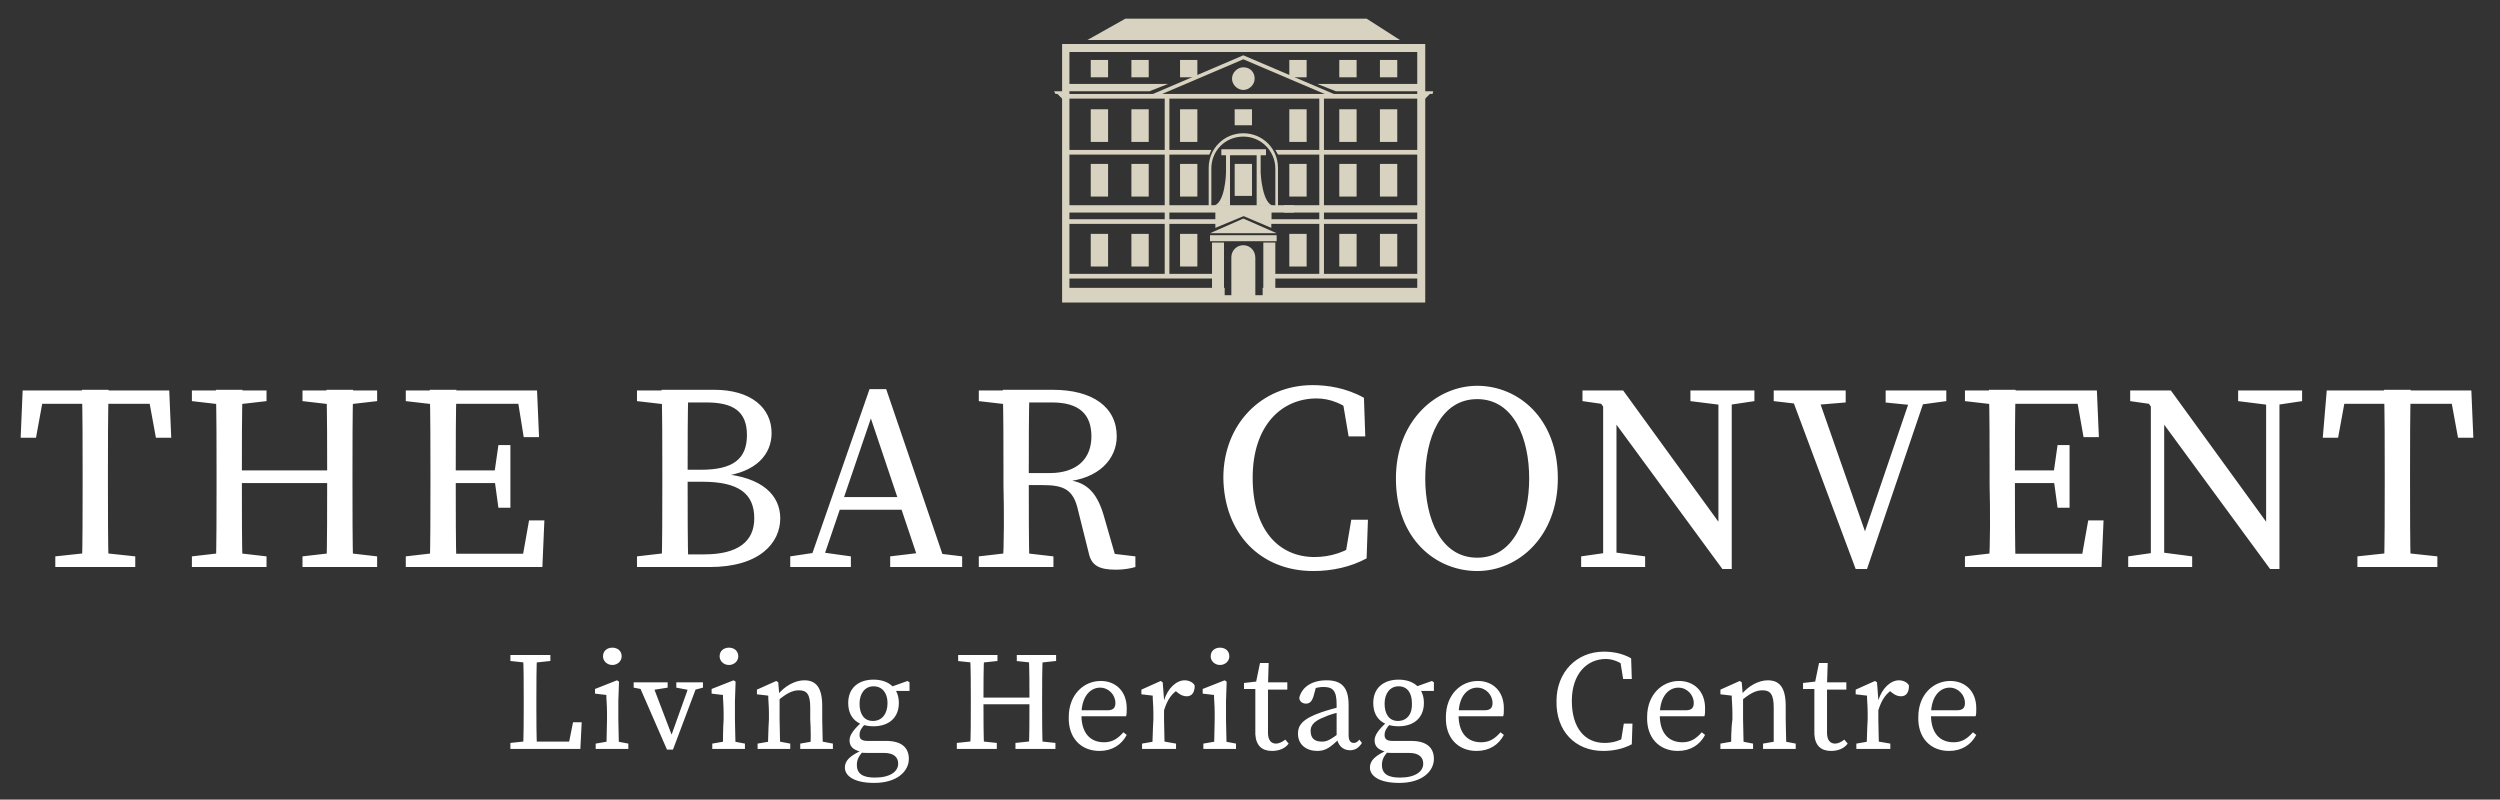 <?xml version="1.0" encoding="UTF-8"?>
<!-- Generator: Adobe Illustrator 27.1.1, SVG Export Plug-In . SVG Version: 6.00 Build 0)  -->
<svg xmlns="http://www.w3.org/2000/svg" xmlns:xlink="http://www.w3.org/1999/xlink" version="1.1" id="Layer_1" x="0px" y="0px" viewBox="0 0 375.2 120" style="enable-background:new 0 0 375.2 120;" xml:space="preserve">
<rect x="0" y="0" width="375.2" height="120" fill="#333333" stroke="none"/>
<style type="text/css">
	.st0{fill:#D8D2C0;}
	.st1{fill:#FFFFFF;}
</style>
<path class="st0" d="M160.5,44.3h52.2V7.8h-52.2V44.3z M213.9,45.4h-54.5V6.6h54.5V45.4z"></path>
<polygon class="st0" points="181.6,35 191.6,35 186.6,32.8 "></polygon>
<rect x="181.6" y="35.3" class="st0" width="10" height="0.9"></rect>
<rect x="160" y="43.2" class="st0" width="23.8" height="1.6"></rect>
<rect x="189.5" y="43.2" class="st0" width="23.8" height="1.6"></rect>
<polygon class="st0" points="172.5,13.7 160.4,13.7 160.4,12.6 175.3,12.6 "></polygon>
<rect x="160" y="30.8" class="st0" width="34.2" height="1.1"></rect>
<rect x="192.7" y="30.8" class="st0" width="20.6" height="1.1"></rect>
<polygon class="st0" points="200.5,13.7 213.3,13.7 213.3,12.6 197.7,12.6 "></polygon>
<rect x="159.9" y="14.1" class="st0" width="53.5" height="0.7"></rect>
<rect x="160" y="41.1" class="st0" width="22.5" height="0.7"></rect>
<rect x="190.4" y="41.1" class="st0" width="22.9" height="0.7"></rect>
<polygon class="st0" points="160,22.5 160,23.2 181.5,23.2 181.8,22.5 "></polygon>
<rect x="160" y="32.9" class="st0" width="23.7" height="0.7"></rect>
<rect x="174.8" y="14.5" class="st0" width="0.7" height="27"></rect>
<rect x="198" y="14.5" class="st0" width="0.7" height="27"></rect>
<rect x="190.3" y="32.9" class="st0" width="23.1" height="0.7"></rect>
<polygon class="st0" points="191.4,22.5 191.8,23.2 213.3,23.2 213.3,22.5 "></polygon>
<rect x="181.9" y="36.4" class="st0" width="1.8" height="7.3"></rect>
<rect x="189.6" y="36.4" class="st0" width="1.8" height="7.3"></rect>
<g>
	<path class="st0" d="M188.4,38.7C188.4,38.7,188.4,38.7,188.4,38.7c0-1.1-0.8-1.9-1.8-1.9c-1,0-1.8,0.8-1.8,1.8c0,0,0,0,0,0.1h0   v6.2h3.6L188.4,38.7L188.4,38.7z"></path>
	<path class="st0" d="M181.8,31.2h9.6v-5.9c0-2.6-2.1-4.8-4.8-4.8s-4.8,2.1-4.8,4.8l0,0.2V31.2z M191.8,31.6h-10.4l0-6.4   c0-2.9,2.3-5.2,5.2-5.2c2.9,0,5.2,2.3,5.2,5.2V31.6z"></path>
	<path class="st0" d="M188.3,11.8c0,0.9-0.8,1.7-1.7,1.7c-0.9,0-1.7-0.8-1.7-1.7c0-0.9,0.8-1.7,1.7-1.7   C187.6,10.1,188.3,10.8,188.3,11.8"></path>
</g>
<rect x="163.7" y="35.1" class="st0" width="2.6" height="4.9"></rect>
<rect x="169.8" y="35.1" class="st0" width="2.6" height="4.9"></rect>
<rect x="177.1" y="35.1" class="st0" width="2.6" height="4.9"></rect>
<rect x="163.7" y="24.6" class="st0" width="2.6" height="4.9"></rect>
<rect x="169.8" y="24.6" class="st0" width="2.6" height="4.9"></rect>
<rect x="177.1" y="24.6" class="st0" width="2.6" height="4.9"></rect>
<rect x="163.7" y="16.4" class="st0" width="2.6" height="4.9"></rect>
<rect x="169.8" y="16.4" class="st0" width="2.6" height="4.9"></rect>
<rect x="177.1" y="16.4" class="st0" width="2.6" height="4.9"></rect>
<rect x="193.5" y="35.1" class="st0" width="2.6" height="4.9"></rect>
<rect x="201" y="35.1" class="st0" width="2.6" height="4.9"></rect>
<rect x="207.1" y="35.1" class="st0" width="2.6" height="4.9"></rect>
<rect x="193.5" y="24.6" class="st0" width="2.6" height="4.9"></rect>
<rect x="201" y="24.6" class="st0" width="2.6" height="4.9"></rect>
<rect x="207.1" y="24.6" class="st0" width="2.6" height="4.9"></rect>
<rect x="193.5" y="16.4" class="st0" width="2.6" height="4.9"></rect>
<rect x="185.3" y="16.4" class="st0" width="2.6" height="2.4"></rect>
<rect x="185.3" y="24.6" class="st0" width="2.6" height="4.8"></rect>
<rect x="201" y="16.4" class="st0" width="2.6" height="4.9"></rect>
<rect x="207.1" y="16.4" class="st0" width="2.6" height="4.9"></rect>
<rect x="163.7" y="9" class="st0" width="2.6" height="2.6"></rect>
<rect x="169.8" y="9" class="st0" width="2.6" height="2.6"></rect>
<rect x="177.1" y="9" class="st0" width="2.6" height="2.6"></rect>
<rect x="193.5" y="9" class="st0" width="2.6" height="2.6"></rect>
<rect x="201" y="9" class="st0" width="2.6" height="2.6"></rect>
<rect x="207.1" y="9" class="st0" width="2.6" height="2.6"></rect>
<rect x="182.5" y="30.9" class="st0" width="2.4" height="2"></rect>
<rect x="183.3" y="22.4" class="st0" width="6.7" height="0.9"></rect>
<rect x="188.4" y="30.9" class="st0" width="2.4" height="2"></rect>
<polygon class="st0" points="182.4,31.7 182.4,34.2 188.4,31.7 "></polygon>
<polygon class="st0" points="190.8,31.7 190.8,34.2 184.9,31.7 "></polygon>
<polygon class="st0" points="168.9,2.8 163.2,6 210.1,6 205.1,2.8 "></polygon>
<polygon class="st0" points="200.2,14.7 186.6,8.9 173,14.7 172.8,14.2 186.6,8.3 200.4,14.2 "></polygon>
<g>
	<path class="st0" d="M181.9,30.9h2.7v-7.7H184v2.7C184,25.9,183.9,30.9,181.9,30.9"></path>
	<path class="st0" d="M191.3,30.9h-2.7v-7.7h0.6v2.7C189.2,25.9,189.4,30.9,191.3,30.9"></path>
</g>
<polygon class="st0" points="160,13.7 158.2,13.7 158.4,14.1 158.7,14.1 159.9,15.3 "></polygon>
<polygon class="st0" points="213.3,13.7 215.1,13.7 215,14.1 214.6,14.1 213.4,15.3 "></polygon>
<g>
	<path class="st1" d="M292.5,112.7c1.9,0,3.3-0.9,4.1-2.4l-0.5-0.4c-0.8,0.9-1.6,1.5-2.9,1.5c-2.1,0-3.4-1.4-3.4-4.1   c0-3,1.5-4.1,2.8-4.1c1.3,0,2.3,1.1,2.3,2.3c0,0.6-0.2,1.1-1.2,1.1h-5v0.9h7.8c0.1-0.3,0.1-0.7,0.1-1.2c0-2.6-1.7-4.1-3.9-4.1   c-2.6,0-4.8,2.1-4.8,5.4C287.8,110.7,289.7,112.7,292.5,112.7 M281.9,106.6c0.5-1.6,1.2-2.7,2.5-3.3l-1,0.2l0.6,0.5   c0.4,0.3,0.8,0.5,1.3,0.5c0.8,0,1.2-0.6,1.2-1.6c-0.2-0.5-0.9-0.8-1.5-0.8c-1.2,0-2.5,1.1-3.1,3h-0.2L281.9,106.6z M280.1,112.4   h1.9c0-0.9-0.1-3.1-0.1-4.4v-3l-0.2-2.6l-0.3-0.2l-2.9,1.3v0.7l1.7,0.2c0,0.8,0.1,1.5,0.1,2.6v1   C280.2,109.3,280.2,111.5,280.1,112.4 M278.6,112.4h5.1v-0.8l-2.3-0.4h-0.5l-2.3,0.4V112.4z M273.3,103.5h3.8v-1.1h-3.8V103.5z    M274.8,112.7c1.1,0,2-0.4,2.5-1.1l-0.5-0.6c-0.5,0.4-1,0.6-1.4,0.6c-0.7,0-1.2-0.5-1.2-1.6v-6.8l0-0.4l0.1-3.3h-1.3l-0.7,3.4   l0.9-0.7l-2.6,0.3v0.9h1.7v5c0,0.8,0,1.3,0,1.8C272.4,111.9,273.3,112.7,274.8,112.7 M266.2,112.4h1.9c0-0.9-0.1-3.1-0.1-4.4v-2   c0-2.8-0.9-3.9-2.7-3.9c-1.4,0-3,0.9-4,2.2h-0.2l0.3,0.8c1.2-1,2.1-1.5,3.1-1.5c1.2,0,1.7,0.6,1.7,2.6v1.8   C266.2,109.3,266.2,111.5,266.2,112.4 M264.6,112.4h4.9v-0.8l-2.1-0.4h-0.5l-2.3,0.4V112.4z M259.8,112.4h1.9   c0-0.9-0.1-3.1-0.1-4.4v-3.2l-0.2-2.4l-0.3-0.2l-2.9,1.3v0.7l1.7,0.2c0,0.8,0.1,1.5,0.1,2.6v1C259.8,109.3,259.8,111.5,259.8,112.4    M258.2,112.4h4.9v-0.8l-2.1-0.4h-0.5l-2.3,0.4V112.4z M251.8,112.7c1.9,0,3.3-0.9,4.1-2.4l-0.5-0.4c-0.8,0.9-1.6,1.5-2.9,1.5   c-2.1,0-3.4-1.4-3.4-4.1c0-3,1.5-4.1,2.8-4.1c1.3,0,2.3,1.1,2.3,2.3c0,0.6-0.2,1.1-1.2,1.1h-5v0.9h7.8c0.1-0.3,0.1-0.7,0.1-1.2   c0-2.6-1.7-4.1-3.9-4.1c-2.6,0-4.8,2.1-4.8,5.4C247.1,110.7,249,112.7,251.8,112.7 M240.6,112.7c1.5,0,3-0.3,4.3-1l0.1-3.1h-1.3   l-0.5,3.1l1.3-0.3v-1.2c-1.2,1-2.5,1.3-3.7,1.3c-2.9,0-4.9-2.2-4.9-6.3s2.3-6.3,5.1-6.3c1,0,2.2,0.4,3.4,1.5v-1.3l-1.3-0.3l0.5,3.1   h1.3l-0.1-3.1c-1.4-0.8-2.9-1-4.1-1c-4.1,0-7.1,3.1-7.1,7.4C233.5,109.7,236.4,112.7,240.6,112.7 M221.6,112.7   c1.9,0,3.3-0.9,4.1-2.4l-0.5-0.4c-0.8,0.9-1.6,1.5-2.9,1.5c-2.1,0-3.4-1.4-3.4-4.1c0-3,1.5-4.1,2.8-4.1c1.3,0,2.3,1.1,2.3,2.3   c0,0.6-0.2,1.1-1.2,1.1h-5v0.9h7.8c0.1-0.3,0.1-0.7,0.1-1.2c0-2.6-1.7-4.1-3.9-4.1c-2.6,0-4.8,2.1-4.8,5.4   C216.9,110.7,218.8,112.7,221.6,112.7 M212,103.7h3.2v-1.3l-0.3-0.2l-2.8,1H212V103.7z M209.8,108.2c-1.3,0-2-1-2-2.6   c0-1.5,0.8-2.6,2.1-2.6c1.3,0,2,1,2,2.5C212,107.1,211.2,108.2,209.8,108.2 M209.9,109c2.2,0,3.8-1.2,3.8-3.5   c0-2.3-1.6-3.5-3.8-3.5c-2.2,0-3.8,1.2-3.8,3.5C206.1,107.9,207.7,109,209.9,109 M210,117.5c3.5,0,5.2-1.8,5.2-3.6   c0-1.7-1.1-2.7-3.4-2.7H209c-1,0-1.2-0.4-1.2-0.9c0-0.6,0.3-1.1,0.9-1.7l-0.7-0.3v0.2c-1.2,1.1-1.7,1.9-1.7,2.6   c0,0.9,0.5,1.4,1.6,1.7v0.1c0.3,0.1,0.7,0.1,1.1,0.1h2.5c1.5,0,2.1,0.7,2.1,1.6c0,1.2-1.2,2.1-3.5,2.1c-1.7,0-2.7-0.5-2.7-1.9   c0-0.8,0.3-1.4,1.1-2.2l-0.1-0.1c-2.1,0.9-2.8,1.7-2.8,2.7C205.6,116.4,206.9,117.5,210,117.5 M202.6,112.6c0.7,0,1.3-0.3,1.8-1.1   l-0.4-0.5c-0.2,0.3-0.5,0.5-0.8,0.5c-0.5,0-0.8-0.3-0.8-1.2v-4.5c0-2.7-1.1-3.7-3.3-3.7c-2.2,0-3.7,1-4.1,2.6c0,0.5,0.4,0.9,1,0.9   c0.6,0,0.9-0.4,1.1-1l0.5-1.8l-0.9,0.7c0.8-0.3,1.4-0.4,1.9-0.4c1.4,0,2,0.5,2,2.6v4.8C200.7,111.8,201.5,112.6,202.6,112.6    M197.7,112.7c1.3,0,2-0.6,3.3-1.8h0.6l-0.3-1.1c-1.7,1.3-2.2,1.5-2.9,1.5c-1,0-1.7-0.4-1.7-1.6c0-0.6,0.2-1.4,2.1-2.1   c0.6-0.3,1.9-0.7,2.8-0.8V106c-1.1,0.2-2.4,0.6-3.3,0.9c-2.9,1-3.5,2-3.5,3.2C194.8,111.8,196.1,112.7,197.7,112.7 M189.4,103.5   h3.8v-1.1h-3.8V103.5z M190.9,112.7c1.1,0,2-0.4,2.5-1.1l-0.5-0.6c-0.5,0.4-1,0.6-1.4,0.6c-0.7,0-1.2-0.5-1.2-1.6v-6.8l0-0.4   l0.1-3.3h-1.3l-0.7,3.4l0.9-0.7l-2.6,0.3v0.9h1.7v5c0,0.8,0,1.3,0,1.8C188.5,111.9,189.4,112.7,190.9,112.7 M183.1,99.8   c0.8,0,1.4-0.6,1.4-1.3c0-0.8-0.6-1.3-1.4-1.3c-0.8,0-1.4,0.5-1.4,1.3C181.7,99.2,182.3,99.8,183.1,99.8 M182.2,112.4h1.9   c0-0.9-0.1-3.1-0.1-4.4v-2.8l0.1-2.9l-0.3-0.2l-3.3,1.3v0.7l1.7,0.2c0,0.8,0.1,1.5,0.1,2.7v1C182.3,109.3,182.2,111.5,182.2,112.4    M180.6,112.4h4.9v-0.8l-2.1-0.4h-0.5l-2.3,0.4V112.4z M174.7,106.6c0.5-1.6,1.2-2.7,2.5-3.3l-1,0.2l0.6,0.5   c0.4,0.3,0.8,0.5,1.3,0.5c0.8,0,1.2-0.6,1.2-1.6c-0.2-0.5-0.9-0.8-1.5-0.8c-1.2,0-2.5,1.1-3.1,3h-0.2L174.7,106.6z M172.9,112.4   h1.9c0-0.9-0.1-3.1-0.1-4.4v-3l-0.2-2.6l-0.3-0.2l-2.9,1.3v0.7l1.7,0.2c0,0.8,0.1,1.5,0.1,2.6v1C173,109.3,173,111.5,172.9,112.4    M171.4,112.4h5.1v-0.8l-2.3-0.4h-0.5l-2.3,0.4V112.4z M165,112.7c1.9,0,3.3-0.9,4.1-2.4l-0.5-0.4c-0.8,0.9-1.6,1.5-2.9,1.5   c-2.1,0-3.4-1.4-3.4-4.1c0-3,1.5-4.1,2.8-4.1c1.3,0,2.3,1.1,2.3,2.3c0,0.6-0.2,1.1-1.2,1.1h-5v0.9h7.8c0.1-0.3,0.1-0.7,0.1-1.2   c0-2.6-1.7-4.1-3.9-4.1c-2.6,0-4.8,2.1-4.8,5.4C160.3,110.7,162.2,112.7,165,112.7 M152.5,99.2l2.8,0.3h0.4l2.8-0.3v-0.9h-5.9V99.2   z M143.7,99.2l2.8,0.3h0.4l2.8-0.3v-0.9h-5.9V99.2z M154.4,112.4h2.1c-0.1-2.2-0.1-4.4-0.1-6.5v-1c0-2.2,0-4.4,0.1-6.5h-2.1   c0.1,2.2,0.1,4.4,0.1,6.5v0.6C154.5,108.1,154.5,110.3,154.4,112.4 M152.5,112.4h5.9v-0.9l-2.8-0.3h-0.4l-2.8,0.3V112.4z    M146.6,105.7h8.8v-1h-8.8V105.7z M145.6,112.4h2.1c-0.1-2.2-0.1-4.4-0.1-6.9v-0.6c0-2.2,0-4.4,0.1-6.5h-2.1   c0.1,2.2,0.1,4.4,0.1,6.5v1C145.7,108.1,145.7,110.3,145.6,112.4 M143.7,112.4h5.9v-0.9l-2.8-0.3h-0.4l-2.8,0.3V112.4z    M133.3,103.7h3.2v-1.3l-0.3-0.2l-2.8,1h-0.1V103.7z M131,108.2c-1.3,0-2-1-2-2.6c0-1.5,0.8-2.6,2.1-2.6c1.3,0,2.1,1,2.1,2.5   C133.2,107.1,132.4,108.2,131,108.2 M131.1,109c2.2,0,3.8-1.2,3.8-3.5c0-2.3-1.6-3.5-3.8-3.5c-2.2,0-3.8,1.2-3.8,3.5   C127.3,107.9,128.9,109,131.1,109 M131.2,117.5c3.5,0,5.2-1.8,5.2-3.6c0-1.7-1.1-2.7-3.4-2.7h-2.8c-1,0-1.2-0.4-1.2-0.9   c0-0.6,0.3-1.1,0.9-1.7l-0.7-0.3v0.2c-1.2,1.1-1.7,1.9-1.7,2.6c0,0.9,0.5,1.4,1.6,1.7v0.1c0.3,0.1,0.7,0.1,1.1,0.1h2.5   c1.5,0,2.1,0.7,2.1,1.6c0,1.2-1.2,2.1-3.5,2.1c-1.7,0-2.7-0.5-2.7-1.9c0-0.8,0.3-1.4,1.1-2.2l-0.1-0.1c-2.1,0.9-2.8,1.7-2.8,2.7   C126.8,116.4,128.1,117.5,131.2,117.5 M121.6,112.4h1.9c0-0.9-0.1-3.1-0.1-4.4v-2c0-2.8-0.9-3.9-2.7-3.9c-1.4,0-3,0.9-4,2.2h-0.2   l0.3,0.8c1.2-1,2.1-1.5,3.1-1.5c1.2,0,1.7,0.6,1.7,2.6v1.8C121.7,109.3,121.7,111.5,121.6,112.4 M120.1,112.4h4.9v-0.8l-2.1-0.4   h-0.5l-2.3,0.4V112.4z M115.2,112.4h1.9c0-0.9-0.1-3.1-0.1-4.4v-3.2l-0.2-2.4l-0.3-0.2l-2.9,1.3v0.7l1.7,0.2c0,0.8,0.1,1.5,0.1,2.6   v1C115.3,109.3,115.3,111.5,115.2,112.4 M113.7,112.4h4.9v-0.8l-2.1-0.4H116l-2.3,0.4V112.4z M109.4,99.8c0.8,0,1.4-0.6,1.4-1.3   c0-0.8-0.6-1.3-1.4-1.3c-0.8,0-1.4,0.5-1.4,1.3C108,99.2,108.6,99.8,109.4,99.8 M108.5,112.4h1.9c0-0.9-0.1-3.1-0.1-4.4v-2.8   l0.1-2.9l-0.3-0.2l-3.3,1.3v0.7l1.7,0.2c0,0.8,0.1,1.5,0.1,2.7v1C108.5,109.3,108.5,111.5,108.5,112.4 M106.9,112.4h4.9v-0.8   l-2.1-0.4h-0.5l-2.3,0.4V112.4z M101.5,103.2l2.1,0.4h0.4l1.5-0.4v-0.8h-4V103.2z M95.1,103.2l2.1,0.4h0.5l2.5-0.4v-0.8h-5.1V103.2   z M100.1,112.5h0.9l3.8-10.1h-1.2l-3,8.4h0.4l-3.2-8.4h-2.1L100.1,112.5z M91.9,99.8c0.8,0,1.4-0.6,1.4-1.3c0-0.8-0.6-1.3-1.4-1.3   c-0.8,0-1.4,0.5-1.4,1.3C90.5,99.2,91.1,99.8,91.9,99.8 M91,112.4h1.9c0-0.9-0.1-3.1-0.1-4.4v-2.8l0.1-2.9l-0.3-0.2l-3.3,1.3v0.7   l1.7,0.2c0,0.8,0.1,1.5,0.1,2.7v1C91.1,109.3,91,111.5,91,112.4 M89.4,112.4h4.9v-0.8l-2.1-0.4h-0.5l-2.3,0.4V112.4z M76.6,99.2   l2.8,0.3h0.4l2.8-0.3v-0.9h-6V99.2z M79.6,112.4h7.5l0.2-4h-1.3l-0.7,3.5l0.8-0.6h-6.5V112.4z M78.5,112.4h2.1   c-0.1-2.1-0.1-4.3-0.1-6.1v-1.5c0-2.2,0-4.4,0.1-6.5h-2.1c0.1,2.1,0.1,4.3,0.1,6.5v1.1C78.6,108,78.6,110.2,78.5,112.4 M76.6,112.4   h3v-1.2h-0.2l-2.8,0.3V112.4z"></path>
	<path class="st1" d="M348.6,65.7h2.3l1.3-7.1l-1.8,2h19l-1.8-2l1.3,7.1h2.3l-0.3-7.1h-21.7L348.6,65.7z M357.8,85.1h4   c-0.1-4.1-0.1-8.2-0.1-12.3v-2c0-4.2,0-8.3,0.1-12.3h-4c0.1,4.1,0.1,8.2,0.1,12.3v2C357.9,77,357.9,81.1,357.8,85.1 M353.8,85.1h12   v-1.6l-5.6-0.6h-0.8l-5.6,0.6V85.1z M340.7,85.4h1.4V58.6h-2v19.7l-14.3-19.7h-6.1v1.6l2.8,0.4L340.7,85.4z M335.9,60.2l4.8,0.6   h0.8l4-0.6v-1.6h-9.6V60.2z M322.8,85.1h2V59.5h-2V85.1z M319.4,85.1h9.6v-1.6l-4.6-0.6h-0.8l-4.2,0.6V85.1z M312.7,65.6h2.3   l-0.3-7h-14.1v2H313l-1.4-1.2L312.7,65.6z M294.9,60.2l5.2,0.6h0.4v-2.2h-5.6V60.2z M308.8,76.2h1.8v-9.4h-1.8l-0.6,4.2v0.8   L308.8,76.2z M300.5,72.5h9v-1.9h-9V72.5z M300.5,85.1h14.9l0.3-7h-2.3l-1.1,6.2l1.4-1.2h-13.3V85.1z M298.5,85.1h4   c-0.1-4.1-0.1-8.2-0.1-12.8v-1.5c0-4.2,0-8.3,0.1-12.3h-4c0.1,4.1,0.1,8.2,0.1,12.3v2C298.7,77,298.7,81.1,298.5,85.1 M294.9,85.1   h5.6v-2.2h-0.4l-5.2,0.6V85.1z M282.9,60.4l4,0.4h0.8l4.4-0.6v-1.6h-9.1V60.4z M266.2,60.2l5.2,0.6h0.8l4.8-0.4v-1.8h-10.8V60.2z    M278.5,85.4h1.7l9.1-26.8h-2.2l-7.6,22.3l0.8,0l-7.8-22.3h-4L278.5,85.4z M258.5,85.4h1.4V58.6h-2v19.7l-14.3-19.7h-6.1v1.6   l2.8,0.4L258.5,85.4z M253.7,60.2l4.8,0.6h0.8l4-0.6v-1.6h-9.6V60.2z M240.6,85.1h2V59.5h-2V85.1z M237.3,85.1h9.6v-1.6l-4.6-0.6   h-0.8l-4.2,0.6V85.1z M221.7,83.7c-5.5,0-7.8-5.9-7.8-11.9c0-6,2.3-11.9,7.8-11.9c5.5,0,7.8,5.9,7.8,11.9   C229.5,77.8,227.2,83.7,221.7,83.7 M221.7,85.7c6.2,0,12.1-5.2,12.1-13.9c0-9.1-6-13.9-12.1-13.9s-12.2,5.2-12.2,13.9   C209.5,80.9,215.5,85.7,221.7,85.7 M197.1,85.7c2.8,0,5.6-0.6,8-1.9l0.2-5.8h-2.5l-1,5.9l2.5-0.6v-2.2c-2.2,1.8-4.7,2.5-7,2.5   c-5.4,0-9.3-4.1-9.3-11.9c0-7.8,4.3-11.9,9.6-11.9c1.9,0,4.1,0.7,6.3,2.8v-2.4l-2.5-0.6l1,5.9h2.5l-0.2-5.8   c-2.7-1.5-5.5-1.9-7.7-1.9c-7.7,0-13.4,5.9-13.4,13.9C183.7,80,189.1,85.7,197.1,85.7 M146.9,60.2l5.2,0.6h0.4v-2.2h-5.6V60.2z    M167.5,85.5c1.2,0,2.2-0.2,2.9-0.4v-1.6l-4.2-0.5l1.3,0.8l-1.9-6.6c-1.1-3.6-2.8-5-5.8-5.2l-0.1,0.3c5.3-0.4,7.9-3.5,7.9-6.8   c0-4.4-3.6-7-9.6-7h-5.5v1.9h5.4c4.1,0,5.9,1.8,5.9,5.1c0,3.2-2,5.5-6.3,5.5h-4.9v1.8h3.8c3.2,0,4.7,0.6,5.4,3.8l1.6,6.4   C163.8,84.9,165,85.5,167.5,85.5 M150.5,85.1h4c-0.1-4.1-0.1-8.2-0.1-12.7v-1.2c0-4.7,0-8.6,0.1-12.7h-4c0.1,4.1,0.1,8.2,0.1,12.3   v2C150.7,77,150.7,81.1,150.5,85.1 M146.9,85.1h11.2v-1.6l-5.2-0.6h-0.8l-5.2,0.6V85.1z M133.6,85.1h10.8v-1.6l-4.9-0.6h-0.9   l-5,0.6V85.1z M125.2,76.5h12l-0.6-1.9h-10.7L125.2,76.5z M121.2,85.1h1.9l7.6-22.3l7.5,22.3h3.9l-9.1-26.7h-2.5L121.2,85.1z    M118.6,85.1h9.1v-1.6l-4.3-0.6h-0.8l-4,0.6V85.1z M95.6,60.2l5.2,0.6h0.4v-2.2h-5.6V60.2z M101.2,85.1h5.3   c7.6,0,10.6-3.7,10.6-7.3c0-3.4-2.6-6.2-8.8-6.7v0.4c5.3-0.6,7.5-3.4,7.5-6.5c0-3.8-3.1-6.5-8.6-6.5h-5.9v1.9h4.7   c4,0,6.1,1.3,6.1,4.9c0,3.6-2.1,5.2-6.9,5.2h-3.9v1.8h4.1c5.5,0,7.8,1.8,7.8,5.5c0,3.5-2.5,5.4-7.5,5.4h-4.4V85.1z M99.3,85.1h4   c-0.1-4.1-0.1-8.2-0.1-12.9v-1.4c0-4.2,0-8.3,0.1-12.3h-4c0.1,4.1,0.1,8.2,0.1,12.3v1.9C99.4,77,99.4,81.1,99.3,85.1 M95.6,85.1   h5.6v-2.2h-0.4l-5.2,0.6V85.1z M78.6,65.6h2.3l-0.3-7H66.5v2H79l-1.4-1.2L78.6,65.6z M60.9,60.2l5.2,0.6h0.4v-2.2h-5.6V60.2z    M74.8,76.2h1.8v-9.4h-1.8L74.2,71v0.8L74.8,76.2z M66.5,72.5h9v-1.9h-9V72.5z M66.5,85.1h14.9l0.3-7h-2.3l-1.1,6.2l1.4-1.2H66.5   V85.1z M64.5,85.1h4c-0.1-4.1-0.1-8.2-0.1-12.8v-1.5c0-4.2,0-8.3,0.1-12.3h-4c0.1,4.1,0.1,8.2,0.1,12.3v2   C64.6,77,64.6,81.1,64.5,85.1 M60.9,85.1h5.6v-2.2h-0.4l-5.2,0.6V85.1z M45.4,60.2l5.2,0.6h0.8l5.2-0.6v-1.6H45.4V60.2z M28.8,60.2   l5.2,0.6h0.8l5.2-0.6v-1.6H28.8V60.2z M49,85.1h4c-0.1-4.1-0.1-8.2-0.1-12.3v-2c0-4.2,0-8.3,0.1-12.3h-4c0.1,4.1,0.1,8.2,0.1,12.3   v1.2C49.1,77,49.1,81.1,49,85.1 M45.4,85.1h11.2v-1.6l-5.2-0.6h-0.8l-5.2,0.6V85.1z M34.4,72.5H51v-1.9H34.4V72.5z M32.4,85.1h4   c-0.1-4.1-0.1-8.2-0.1-13.1v-1.2c0-4.2,0-8.3,0.1-12.3h-4c0.1,4.1,0.1,8.2,0.1,12.3v2C32.5,77,32.5,81.1,32.4,85.1 M28.8,85.1H40   v-1.6l-5.2-0.6H34l-5.2,0.6V85.1z M3.1,65.7h2.3l1.3-7.1l-1.8,2h19l-1.8-2l1.3,7.1h2.3l-0.3-7.1H3.4L3.1,65.7z M12.3,85.1h4   c-0.1-4.1-0.1-8.2-0.1-12.3v-2c0-4.2,0-8.3,0.1-12.3h-4c0.1,4.1,0.1,8.2,0.1,12.3v2C12.4,77,12.4,81.1,12.3,85.1 M8.3,85.1h12v-1.6   l-5.6-0.6h-0.8l-5.6,0.6V85.1z"></path>
</g>
</svg>
